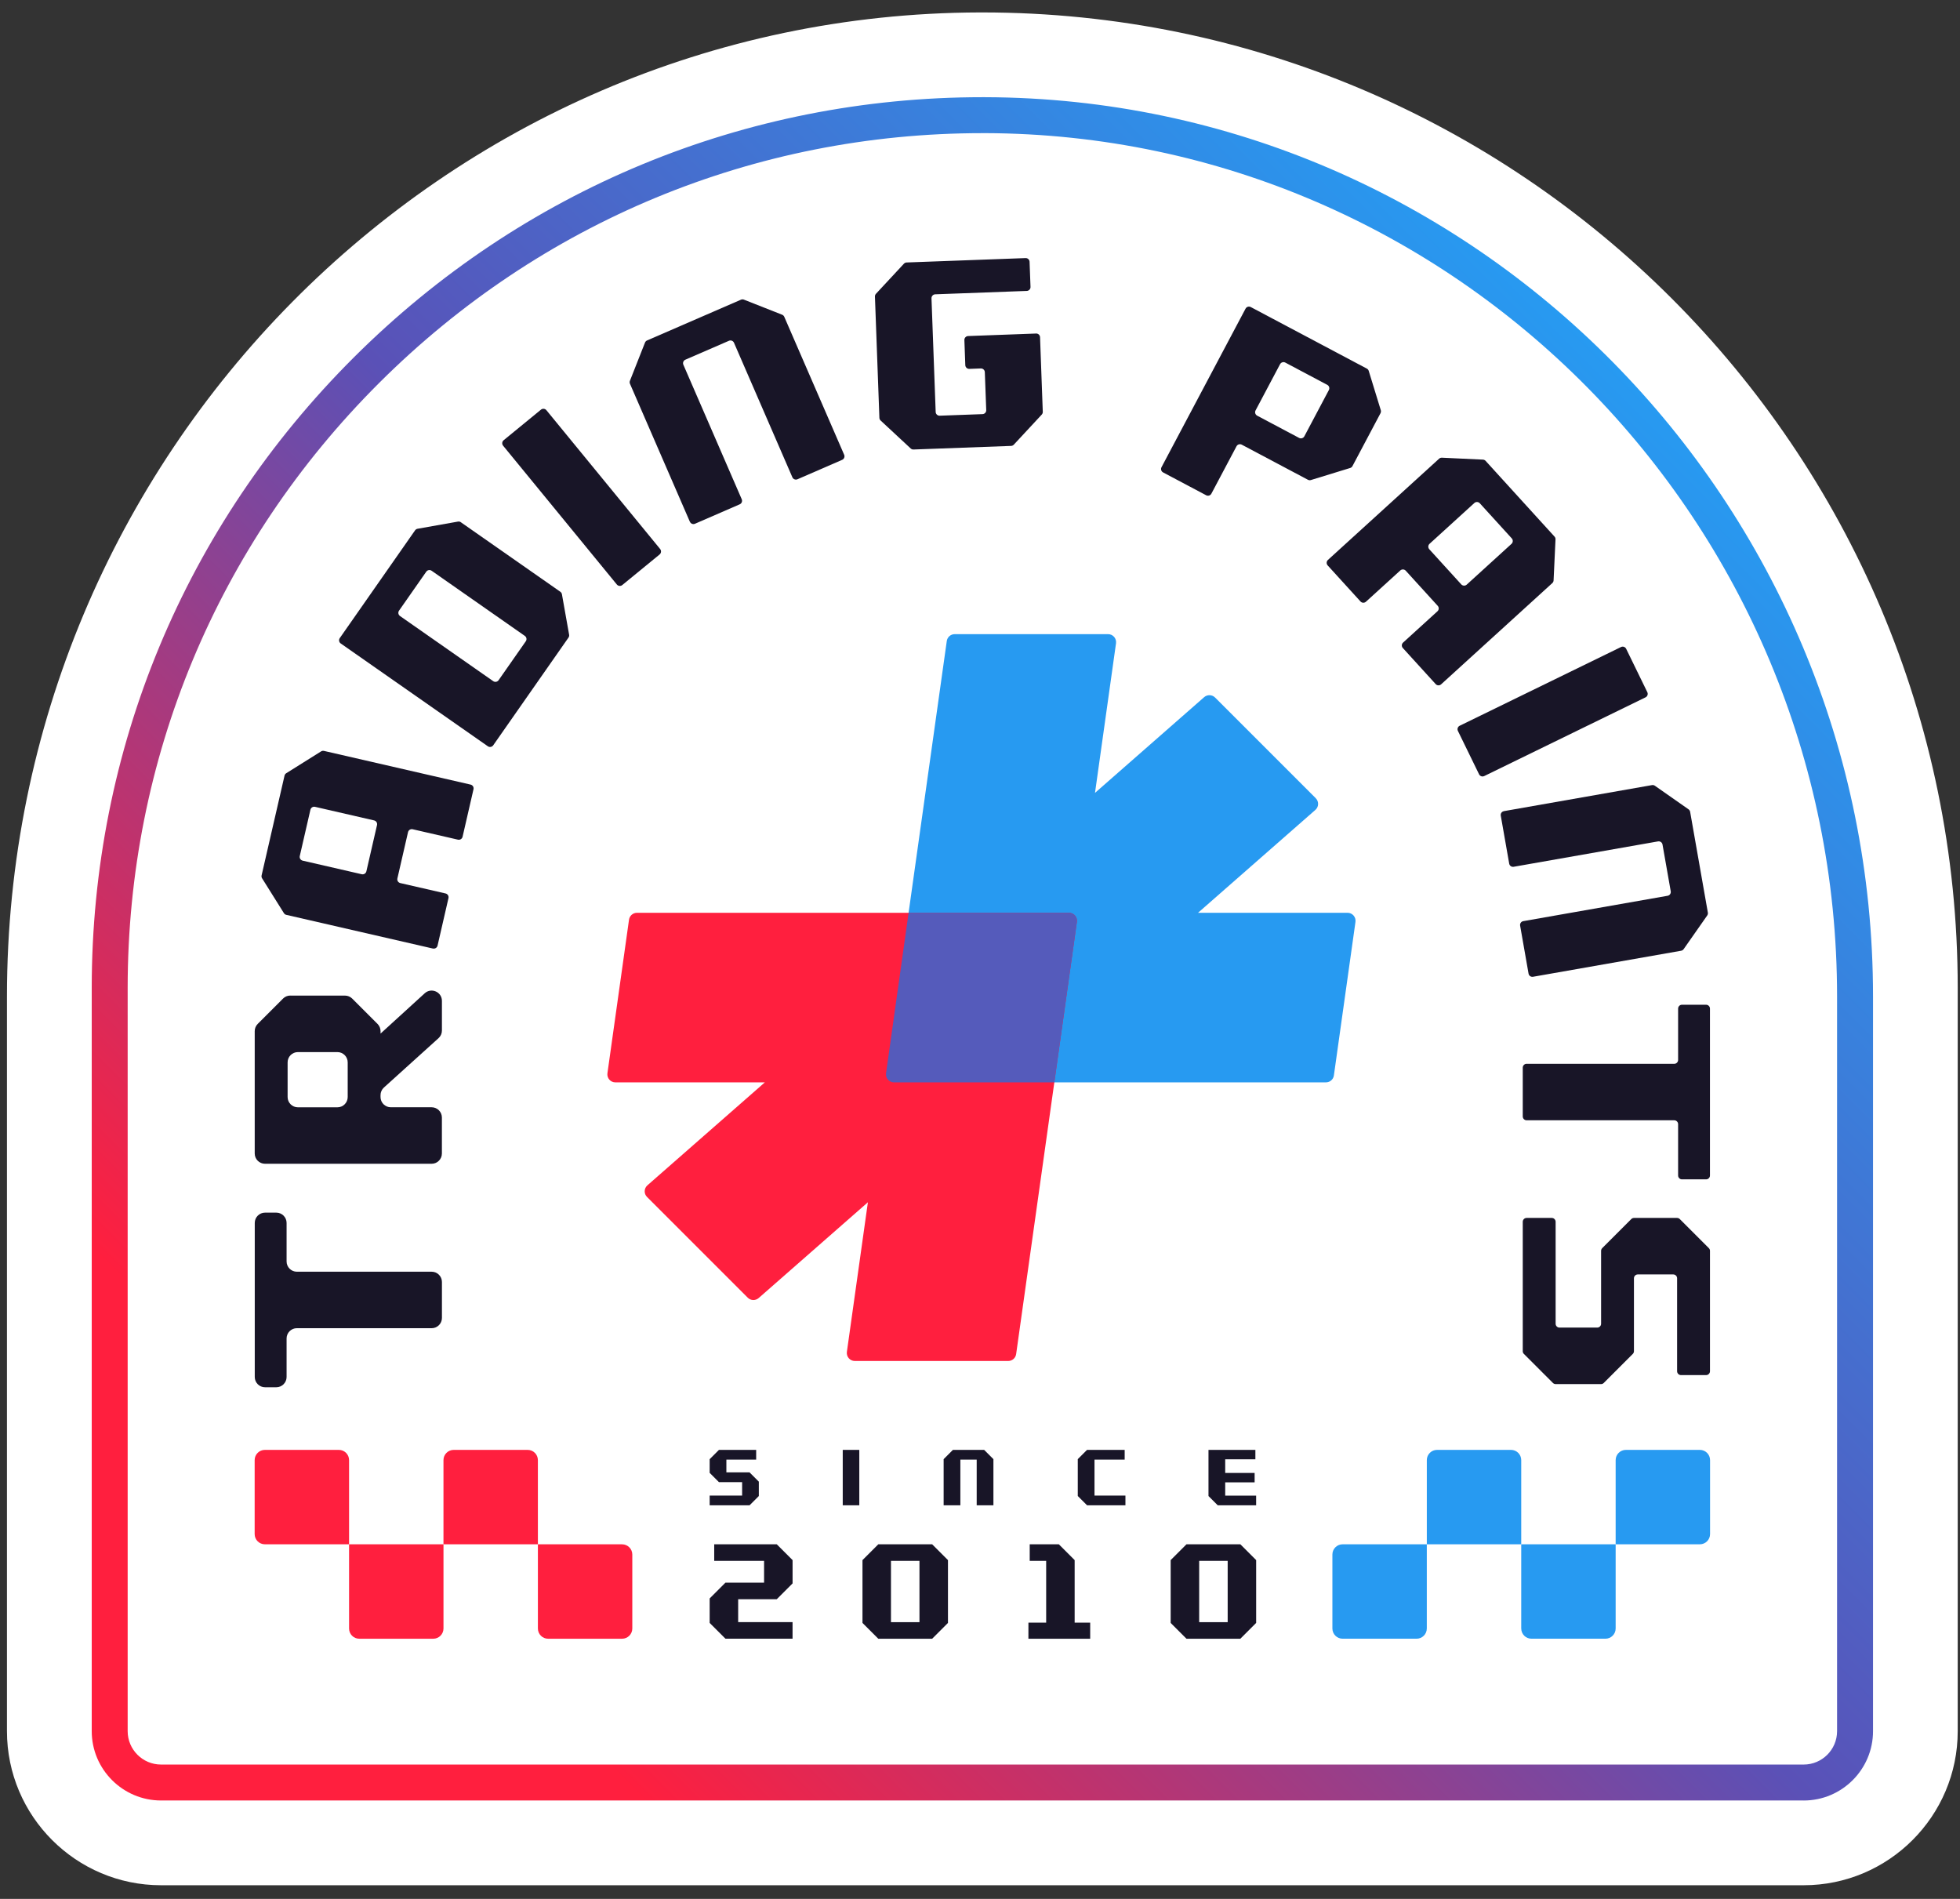 <svg fill="none" height="93" viewBox="0 0 96 93" width="96" xmlns="http://www.w3.org/2000/svg" xmlns:xlink="http://www.w3.org/1999/xlink"><rect x="0" y="0" width="96" height="93" fill="#333333" stroke="none"/><linearGradient id="a" gradientUnits="userSpaceOnUse" x1="12.342" x2="83.821" y1="94.039" y2="22.56"><stop offset=".175" stop-color="#ff1f3e"/><stop offset=".576" stop-color="#5a51b7"/><stop offset="1" stop-color="#279af1"/></linearGradient><path d="m7.887 92.331c-4.161 0-7.546-3.385-7.546-7.546v-35.988c0-26.497 21.37-48.114 47.638-48.188h.136c26.342 0 47.773 21.431 47.773 47.774v36.402c0 4.161-3.385 7.546-7.546 7.546z" fill="#fff"/><g fill="#181527"><path d="m21.143 65.049h-6.603c-.278 0-.503.226-.503.503v1.887c0 .278-.226.503-.503.503h-.553c-.278 0-.503-.226-.503-.503v-7.546c0-.278.226-.503.503-.503h.553c.278 0 .503.226.503.503v1.887c0 .278.226.503.503.503h6.603c.278 0 .503.226.503.503v1.761c0 .278-.226.503-.503.503z"/><path d="m14.22 48.76h2.677c.133 0 .261.053.355.147l1.24 1.24c.094.094.147.222.147.355v.118l2.164-1.974c.323-.294.842-.066.842.372v1.454c0 .142-.06.278-.166.373l-2.675 2.417c-.106.096-.166.231-.166.373v.091c0 .278.226.503.503.503h2c.278 0 .503.226.503.503v1.761c0 .278-.226.503-.503.503h-8.162c-.278 0-.503-.226-.503-.503v-5.992c0-.133.053-.261.147-.355l1.24-1.24c.094-.096.222-.148.356-.148zm.37 5.471h1.937c.278 0 .503-.226.503-.503v-1.698c0-.278-.226-.503-.503-.503h-1.937c-.278 0-.503.226-.503.503v1.698c0 .278.226.503.503.503z"/><path d="m21.205 46.456-7.181-1.65c-.049-.011-.091-.041-.118-.084l-1.069-1.706c-.027-.043-.035-.094-.024-.143l1.123-4.886c.011-.049.041-.091.084-.118l1.706-1.069c.043-.027.094-.035.143-.024l7.181 1.65c.102.024.165.125.142.227l-.535 2.328c-.024.102-.125.165-.227.142l-2.218-.51c-.102-.024-.203.04-.227.142l-.521 2.267c-.024.102.04.203.142.227l2.218.509c.102.024.165.125.142.227l-.535 2.328c-.024.101-.125.164-.227.141zm-3.26-3.782.521-2.267c.024-.102-.04-.203-.142-.227l-2.893-.665c-.102-.024-.203.04-.227.142l-.521 2.267c-.024.102.04.203.142.227l2.893.665c.102.023.203-.041.227-.142z"/><path d="m22.573 25.578 4.872 3.404c.041.029.069.073.078.122l.352 1.982c.009.049-.003.1-.031.141l-3.687 5.276c-.06.085-.178.106-.263.046l-7.206-5.035c-.085-.06-.106-.178-.046-.263l3.687-5.276c.029-.041.073-.069.122-.078l1.982-.352c.049-.008.1.003.141.032zm-2.982 4.591 4.566 3.191c.085.06.203.039.263-.046l1.333-1.907c.06-.085.039-.203-.046-.263l-4.566-3.191c-.085-.06-.203-.039-.263.046l-1.333 1.907c-.06.085-.039.203.046.262z"/><path d="m26.762 20.089 5.572 6.8c.066.081.054.2-.026.266l-1.829 1.498c-.081.066-.2.054-.266-.026l-5.572-6.8c-.066-.081-.054-.2.026-.266l1.829-1.498c.08-.066.199-.054.266.026z"/><path d="m33.79 25.554-2.934-6.758c-.02-.046-.021-.098-.003-.145l.739-1.873c.018-.046.055-.084.101-.104l4.598-1.996c.046-.02.098-.021.145-.003l1.873.739c.046.018.084.055.104.101l2.934 6.758c.041.096-.003.207-.098.248l-2.191.952c-.096.041-.207-.003-.248-.098l-2.859-6.587c-.041-.096-.153-.14-.248-.098l-2.134.926c-.096.041-.14.153-.098.248l2.859 6.587c.041.096-.003.207-.098.248l-2.191.952c-.096.042-.208-.002-.249-.098z"/><path d="m67.619 20.233-1.376 2.595c-.024.045-.064.078-.112.092l-1.925.591c-.048.015-.1.009-.144-.014l-3.242-1.719c-.092-.049-.206-.014-.256.078l-1.231 2.322c-.049.092-.163.127-.255.078l-2.11-1.119c-.092-.049-.127-.163-.078-.255l4.117-7.766c.049-.092.163-.127.255-.078l5.686 3.015c.045.024.078.064.092.112l.591 1.924c.014.048.01.1-.014.145zm-4.921-2.398-1.201 2.266c-.049.092-.014.206.078.256l2.055 1.09c.092.049.206.014.256-.078l1.201-2.266c.049-.092.014-.206-.078-.255l-2.055-1.09c-.092-.049-.206-.014-.256.078z"/><path d="m65.04 27.424 5.447-4.959c.037-.034.086-.052.136-.049l2.011.094c.05.003.097.024.131.062l3.374 3.707c.034.037.052.086.049.136l-.094 2.011c-.003.05-.024.097-.062.131l-5.447 4.959c-.077.07-.197.065-.267-.013l-1.608-1.766c-.07-.077-.065-.197.013-.267l1.683-1.532c.077-.07.083-.19.013-.267l-1.566-1.72c-.07-.077-.19-.083-.267-.013l-1.683 1.532c-.077.07-.197.065-.267-.013l-1.608-1.766c-.07-.078-.064-.197.013-.268zm4.966-.524 1.566 1.72c.07.077.19.083.267.013l2.194-1.998c.077-.07.083-.19.013-.267l-1.566-1.72c-.07-.077-.19-.083-.267-.013l-2.194 1.998c-.077.07-.083.19-.012.267z"/><path d="m80.598 34.153-7.901 3.855c-.094.046-.207.007-.253-.087l-1.036-2.124c-.046-.094-.007-.207.087-.253l7.901-3.855c.094-.046.207-.007.253.087l1.036 2.124c.045.094.006.208-.087.253z"/><path d="m73.659 39.726 7.255-1.275c.049-.009.1.003.141.031l1.649 1.155c.041.029.069.073.078.122l.868 4.936c.009.049-.003.1-.031.141l-1.155 1.649c-.029.041-.073.069-.122.078l-7.255 1.275c-.102.018-.201-.05-.219-.153l-.413-2.352c-.018-.103.05-.201.153-.219l7.071-1.243c.102-.018.171-.116.153-.219l-.403-2.291c-.018-.102-.116-.171-.219-.153l-7.071 1.243c-.103.018-.201-.05-.219-.153l-.413-2.352c-.018-.103.05-.201.153-.218z"/><path d="m74.773 52.101h7.231c.104 0 .189-.085.189-.189v-2.515c0-.104.085-.189.189-.189h1.182c.104 0 .189.085.189.189v8.174c0 .104-.085.189-.189.189h-1.182c-.104 0-.189-.085-.189-.189v-2.515c0-.104-.085-.189-.189-.189h-7.231c-.104 0-.189-.085-.189-.189v-2.389c0-.104.085-.189.189-.189z"/><path d="m74.584 66.174v-6.336c0-.104.085-.189.189-.189h1.232c.104 0 .189.085.189.189v4.993c0 .104.085.189.189.189h1.849c.104 0 .189-.085.189-.189v-3.569c0-.05.02-.098.055-.134l1.424-1.424c.036-.036.083-.055.134-.055h2.107c.05 0 .098.02.134.055l1.424 1.424c.036.036.055.083.055.134v5.895c0 .104-.085.189-.189.189h-1.232c-.104 0-.189-.085-.189-.189v-4.552c0-.104-.085-.189-.189-.189h-1.736c-.104 0-.189.085-.189.189v3.569c0 .05-.02.098-.055.134l-1.424 1.424c-.036.036-.083.055-.134.055h-2.221c-.05 0-.098-.02-.134-.055l-1.424-1.424c-.035-.036-.055-.083-.055-.134z"/><path d="m50.746 16.335-3.329.123c-.104.004-.186.092-.182.196l.045 1.23c.004.104.092.186.196.182l.564-.021c.104-.004.192.078.196.181l.069 1.86c.004.104-.078.192-.182.196l-2.098.077c-.104.004-.192-.078-.196-.182l-.205-5.567c-.004-.104.078-.192.182-.196l4.486-.166c.104-.004.186-.092.182-.196l-.046-1.231c-.004-.104-.092-.186-.196-.181l-5.827.215c-.05.002-.097.024-.131.06l-1.37 1.474c-.034.037-.052.085-.05.136l.218 5.939c.002.05.024.097.06.131l1.474 1.37c.037.034.085.052.136.05l4.782-.176c.05-.002.097-.024.131-.06l1.37-1.475c.034-.037.052-.085.05-.136l-.134-3.654c-.004-.103-.092-.184-.196-.18z"/></g><path d="m17.097 75.633h-4.123c-.277 0-.501-.224-.501-.501v-3.622c0-.277.224-.501.501-.501h3.622c.277 0 .501.224.501.501z" fill="#ff1f3e"/><path d="m21.22 80.258h-3.622c-.277 0-.501-.224-.501-.501v-4.123h4.625v4.123c-.001.277-.225.501-.501.501z" fill="#ff1f3e"/><path d="m26.346 75.633h-4.625v-4.123c0-.277.224-.501.501-.501h3.622c.277 0 .501.224.501.501z" fill="#ff1f3e"/><path d="m30.469 80.258h-3.622c-.277 0-.501-.224-.501-.501v-4.123h4.123c.277 0 .501.224.501.501v3.622c0 .277-.225.501-.501.501z" fill="#ff1f3e"/><path d="m79.134 75.633v-4.123c0-.277.224-.501.501-.501h3.622c.277 0 .501.224.501.501v3.622c0 .277-.224.501-.501.501z" fill="#279af1"/><path d="m74.509 79.756v-4.123h4.625v4.123c0 .277-.224.501-.501.501h-3.622c-.277 0-.501-.224-.501-.501z" fill="#279af1"/><path d="m69.885 75.633v-4.123c0-.277.224-.501.501-.501h3.622c.277 0 .501.224.501.501v4.123z" fill="#279af1"/><path d="m65.26 79.756v-3.622c0-.277.224-.501.501-.501h4.123v4.123c0 .277-.224.501-.501.501h-3.622c-.276 0-.501-.224-.501-.501z" fill="#279af1"/><g fill="#181527"><path d="m34.759 79.484v-1.199l.774-.774h1.891v-1.066h-2.442v-.812h3.064l.774.774v1.141l-.774.774h-1.891v1.123h2.664v.812h-3.286z"/><path d="m42.244 79.484v-3.077l.774-.774h2.639l.774.774v3.077l-.774.774h-2.639zm1.395-3.039v3.001h1.396v-3.001z"/><path d="m50.372 79.471h.869v-3.026h-.806v-.812h1.427l.774.774v3.064h.761v.787h-3.026z"/><path d="m57.339 79.484v-3.077l.774-.774h2.639l.774.774v3.077l-.774.774h-2.639zm1.396-3.039v3.001h1.396v-3.001z"/><path d="m36.713 73.723h-1.954v-.476h1.59v-.659h-1.136l-.454-.454v-.67l.454-.454h1.824v.476h-1.459v.625h1.135l.454.454v.704z"/><path d="m42.088 71.009v2.714h-.811v-2.714z"/><path d="m46.219 73.723v-2.26l.454-.454h1.53l.454.454v2.26h-.819v-2.238h-.8v2.238z"/><path d="m53.243 71.009h1.843v.476h-1.478v1.761h1.515v.476h-1.88l-.454-.454v-1.806z"/><path d="m61.525 73.723h-1.88l-.454-.454v-2.26h2.297v.462h-1.478v.667h1.441v.462h-1.441v.648h1.515z"/></g><path d="m88.344 88.18h-80.455c-1.873 0-3.396-1.524-3.396-3.395v-36.402c0-11.657 4.558-22.622 12.835-30.876 8.246-8.223 19.176-12.747 30.787-12.747h.126c23.985.068 43.499 19.822 43.499 44.038v35.988c0 1.871-1.524 3.395-3.396 3.395zm-40.229-81.659c-11.143 0-21.631 4.341-29.544 12.233-7.943 7.921-12.318 18.444-12.318 29.629v36.402c0 .901.734 1.635 1.635 1.635h80.456c.901 0 1.635-.733 1.635-1.635v-35.988c0-23.247-18.726-42.212-41.743-42.277-.04 0-.08 0-.12 0z" fill="url(#a)"/><path d="m64.446 39.094-4.932-4.932c-.146-.146-.38-.153-.535-.018l-5.346 4.687 1.029-7.326c.033-.236-.15-.447-.388-.447h-7.513c-.196 0-.361.144-.388.337l-2.975 21.167c-.033.236.15.447.388.447h21.159c.196 0 .361-.144.388-.337l1.057-7.521c.033-.236-.15-.447-.388-.447h-7.322l5.747-5.039c.17-.148.179-.411.018-.571z" fill="#279af1"/><path d="m31.197 44.705c-.196 0-.36.144-.388.337l-1.057 7.521c-.033.236.15.447.388.447h7.321l-5.751 5.042c-.17.149-.179.411-.018.571l4.932 4.932c.146.146.38.153.535.018l5.35-4.691-1.029 7.326c-.033.236.15.447.388.447h7.514c.196 0 .36-.144.388-.337l2.975-21.167c.033-.236-.15-.447-.388-.447z" fill="#ff1f3e"/><path d="m51.641 53.01h-7.855c-.238 0-.421-.211-.388-.447l1.105-7.859h7.855c.238 0 .421.211.388.447z" fill="#555bbb"/></svg>